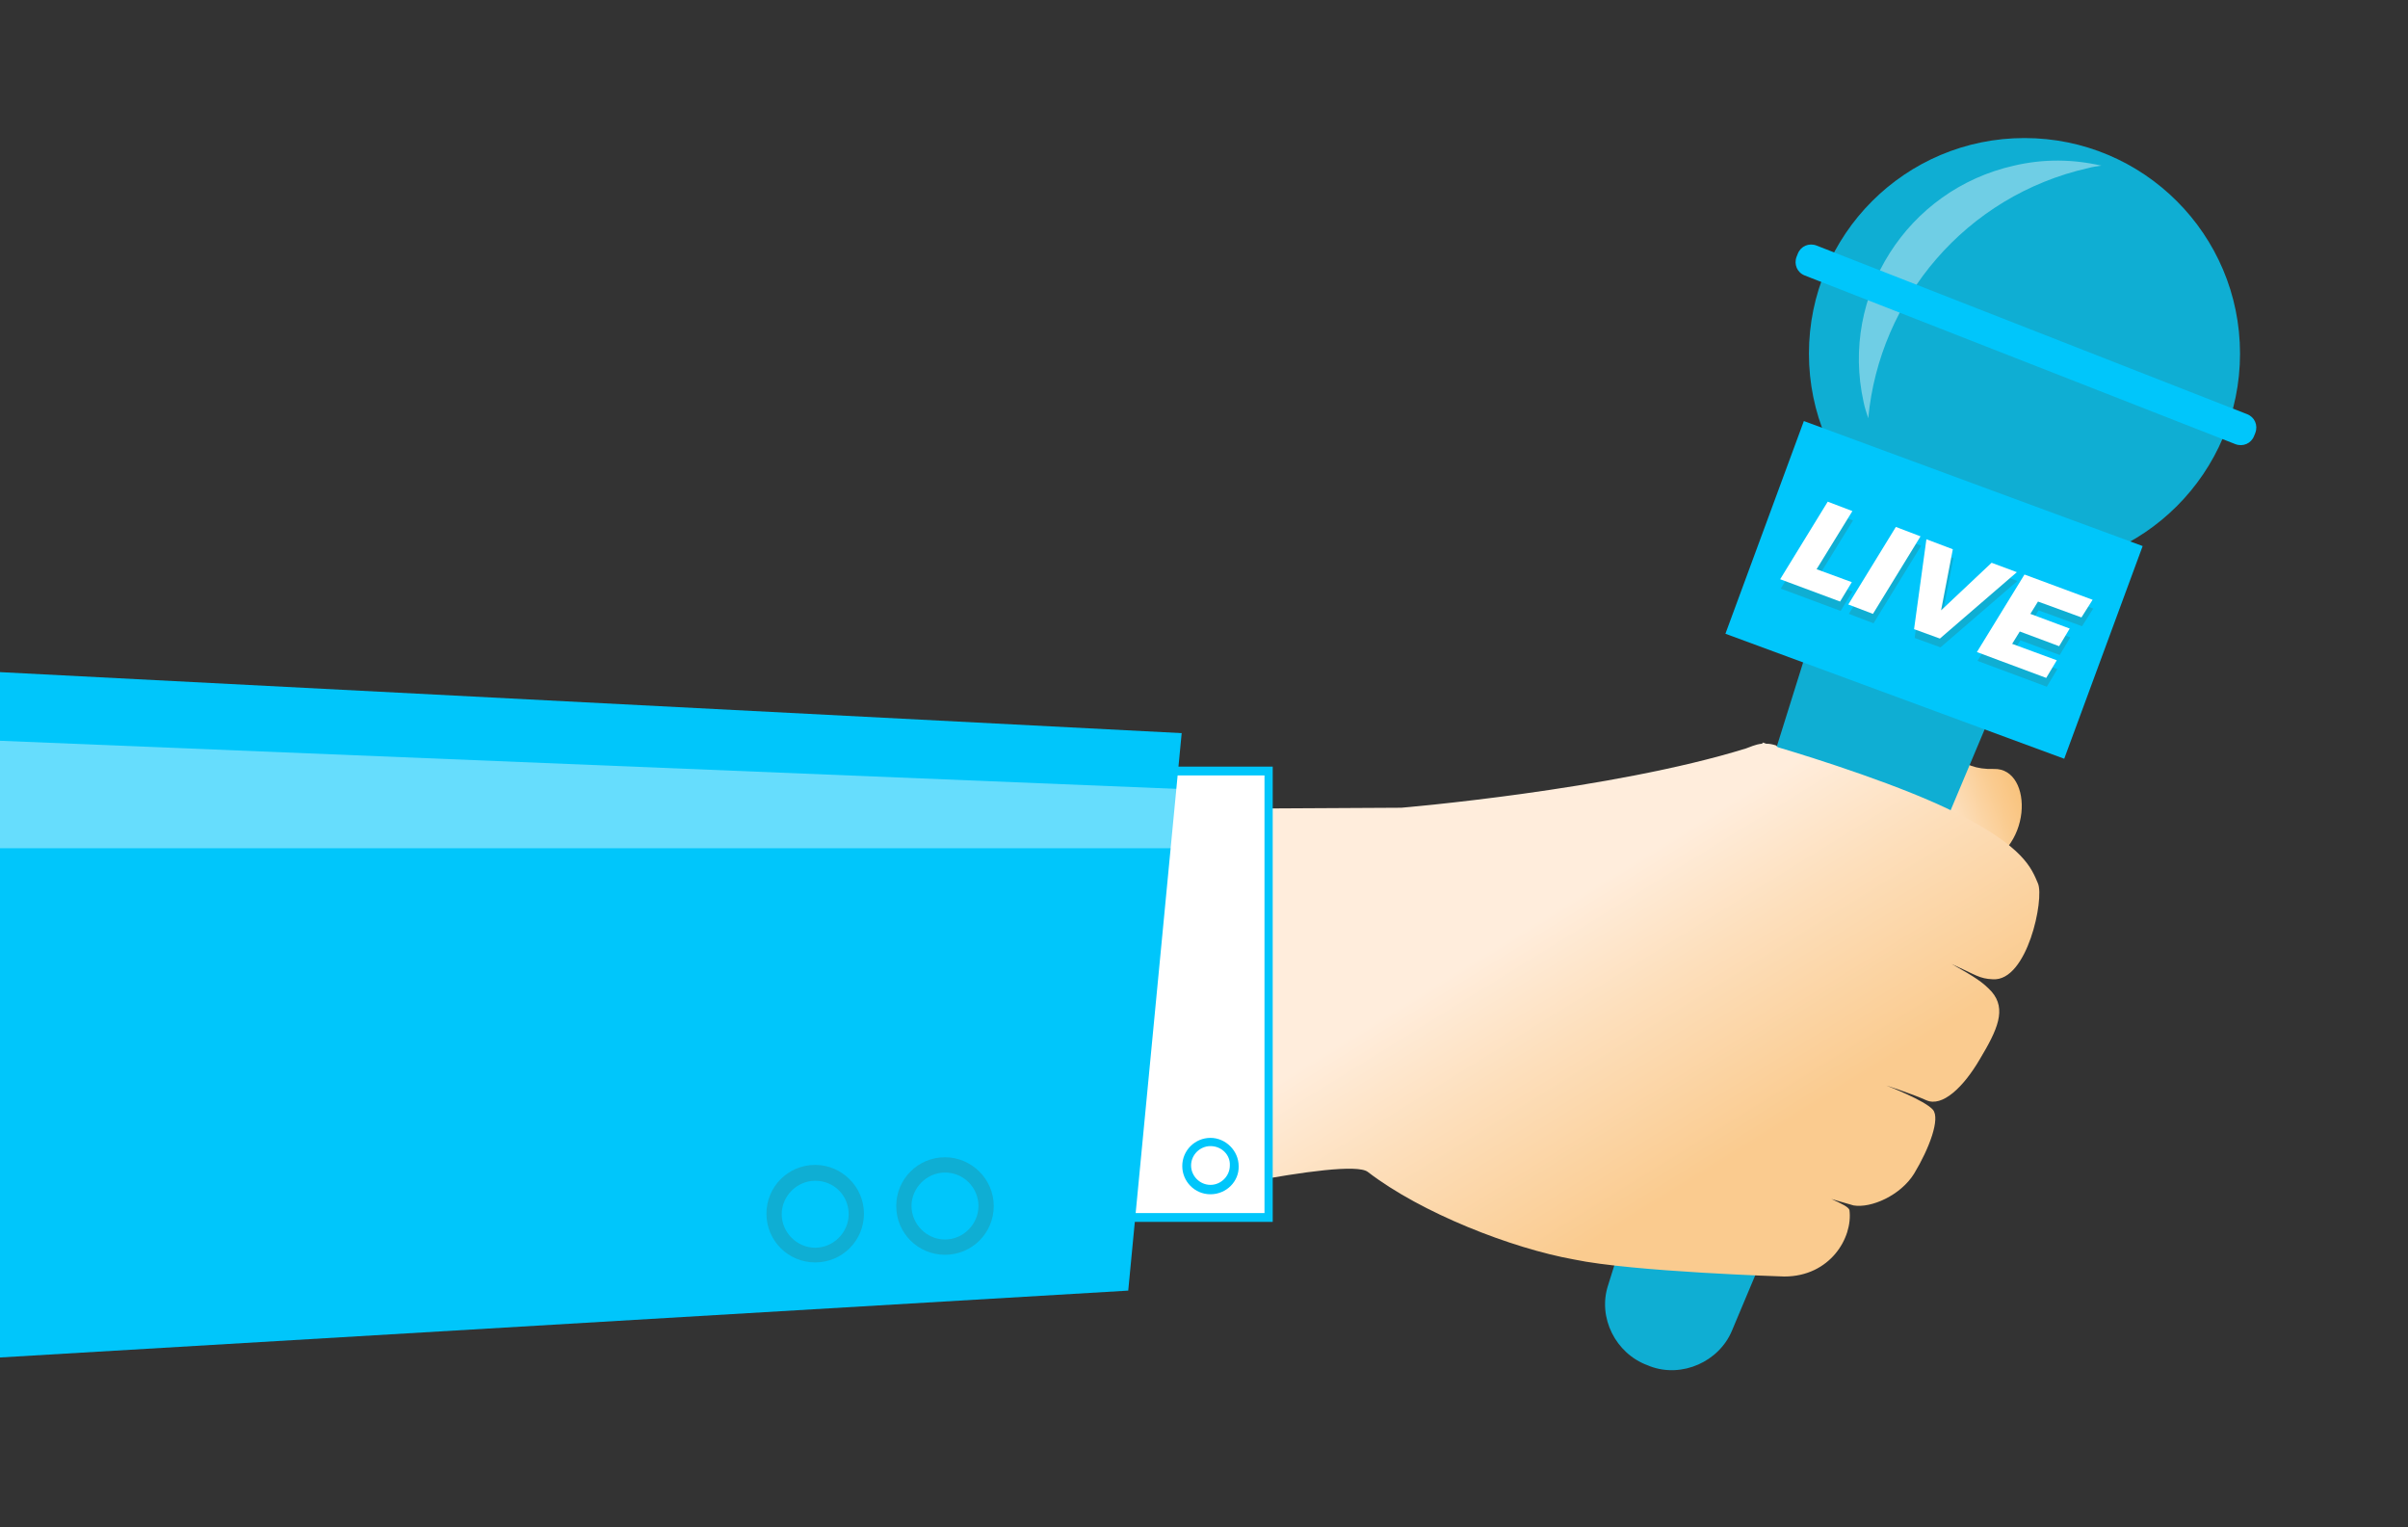 <?xml version="1.0" encoding="utf-8"?>
<!-- Generator: Adobe Illustrator 23.0.4, SVG Export Plug-In . SVG Version: 6.00 Build 0)  -->
<svg version="1.1" id="Calque_1" xmlns="http://www.w3.org/2000/svg" xmlns:xlink="http://www.w3.org/1999/xlink" x="0px" y="0px"
	 viewBox="0 0 410 260" style="enable-background:new 0 0 410 260;" xml:space="preserve">
<rect x="0" y="0" width="410" height="260" fill="#333333" stroke="none"/>
<style type="text/css">
	.st0{fill:url(#SVGID_1_);}
	.st1{fill:#0FAED3;}
	.st2{opacity:0.4;fill:#FFFFFF;}
	.st3{fill:#00C6FB;}
	.st4{fill:#FFFFFF;}
	.st5{fill:url(#SVGID_2_);}
</style>
<g>
	
		<linearGradient id="SVGID_1_" gradientUnits="userSpaceOnUse" x1="315.349" y1="162.196" x2="335.673" y2="162.196" gradientTransform="matrix(0.937 -0.35 0.35 0.937 -28.041 98.146)">
		<stop  offset="0.186" style="stop-color:#FFEDDC"/>
		<stop  offset="0.428" style="stop-color:#FDDFBC"/>
		<stop  offset="0.808" style="stop-color:#FACB8F"/>
		<stop  offset="1" style="stop-color:#F9C37D"/>
	</linearGradient>
	<path class="st0" d="M329,125.1c2.9,2.1,4.3,6,10.5,5.8c6.8-0.2,6.8,14.5-3.4,16.9c-10.2,2.4-13.5-12.7-13.5-12.7L329,125.1z"/>
	<g id="Calque_3_1_">
	</g>
	<path class="st1" d="M294.9,226.5c-2.2,5.3-8.5,8.1-13.9,6.1l-0.5-0.2c-5.4-2-8.5-8.1-6.7-13.6l41.5-132.5c1.7-5.5,7.6-8.4,13-6.4
		l14.6,5.3c5.4,2,8,8,5.8,13.3L294.9,226.5z"/>
	<circle class="st1" cx="344.7" cy="60.2" r="36.7"/>
	<path class="st2" d="M355.6,28.6c0.7-0.2,1.5-0.3,2.2-0.4c-4.8-1.1-9.8-1.2-14.9,0c-18.2,4.1-29.6,22.1-25.6,40.2
		c0.2,1,0.5,1.9,0.8,2.8C320,50.9,334.7,33.3,355.6,28.6z"/>
	
		<rect x="298.6" y="81.2" transform="matrix(0.938 0.346 -0.346 0.938 55.144 -107.806)" class="st3" width="61.5" height="38.6"/>
	<g>
		<path class="st1" d="M309.4,98.5l6,2.2l-2,3.3l-10.2-3.8l8.1-13.2l4.2,1.6L309.4,98.5z"/>
		<path class="st1" d="M327.1,92.9l-8.1,13.2l-4.2-1.6l8.1-13.2L327.1,92.9z"/>
		<path class="st1" d="M339.2,97.3l4.3,1.6l-13.1,11.3l-4.4-1.6l2.1-15.3l4.5,1.7l-2,10.4L339.2,97.3z"/>
		<path class="st1" d="M354.5,106.6l-7.4-2.7l-1.3,2.1l6.7,2.5l-1.8,3l-6.7-2.5l-1.3,2.1l7.6,2.8l-1.8,3l-11.8-4.4l8.1-13.2
			l11.6,4.3L354.5,106.6z"/>
	</g>
	<g>
		<path class="st4" d="M309.3,96.9l6,2.2l-2,3.3l-10.2-3.8l8.1-13.2l4.2,1.6L309.3,96.9z"/>
		<path class="st4" d="M327,91.3l-8.1,13.2l-4.2-1.6l8.1-13.2L327,91.3z"/>
		<path class="st4" d="M339.1,95.8l4.3,1.6l-13.1,11.3l-4.4-1.6l2.1-15.3l4.5,1.7l-2,10.4L339.1,95.8z"/>
		<path class="st4" d="M354.4,105.1l-7.4-2.7l-1.3,2.1l6.7,2.5l-1.8,3l-6.7-2.5l-1.3,2.1l7.6,2.8l-1.8,3l-11.8-4.4l8.1-13.2
			l11.6,4.3L354.4,105.1z"/>
	</g>
	
		<linearGradient id="SVGID_2_" gradientUnits="userSpaceOnUse" x1="243.097" y1="150.378" x2="283.987" y2="222.979" gradientTransform="matrix(0.999 -4.069289e-02 4.069289e-02 0.999 -4.641 8.873)">
		<stop  offset="0.186" style="stop-color:#FFEDDC"/>
		<stop  offset="0.428" style="stop-color:#FDDFBC"/>
		<stop  offset="0.808" style="stop-color:#FACB8F"/>
	</linearGradient>
	<path class="st5" d="M303.8,217.3c7.8,0,11.7-6.6,11.1-11.3c-0.1-0.5-1.3-1.1-3.1-1.9c1.7,0.5,3.1,0.9,3.8,1.1
		c3,0.5,8-1.7,10.3-5.4c2.6-4.3,4.5-9.4,3.2-10.9c-1.4-1.6-7.9-4.1-7.9-4.1s4.1,1.3,6.8,2.5c2.7,1.2,6.3-2.2,9.1-7
		c3-5,4.6-8.5,2-11.5c-1.5-1.6-2.7-2.4-6.8-4.7c4.2,1.9,4.7,2.5,7,2.6c5.9,0.4,8.8-13.7,7.7-16.3c-1.1-2.6-2.4-6.2-13.7-11.9
		c-9-4.6-24.5-9.5-30.6-11.3c-0.1-0.1-0.2-0.2-0.3-0.3c-0.6-0.2-1.1-0.3-1.7-0.3c-0.3-0.1-0.5-0.2-0.5-0.2l-0.2,0.2
		c-1.1,0.1-2.1,0.6-2.7,0.8c-22.9,7.1-58.7,10.1-58.7,10.1l-73.9,0.4l1.7,49.9l28.5,17.1c0,0,34.6-8.1,38-5.4
		c9.1,7,24.5,13,35.1,14.9C278,216.5,303.8,217.3,303.8,217.3z"/>
	<g>
		<rect x="184" y="131.3" class="st4" width="32" height="76"/>
		<path class="st3" d="M216.7,208h-33.5v-77.5h33.5V208z M184.8,206.5h30.5v-74.5h-30.5V206.5z"/>
	</g>
	<polygon class="st3" points="192.1,219.7 -0.3,231.1 -0.3,114.4 201.2,124.8 	"/>
	<path class="st1" d="M160.9,213.6c-4.6,0-8.3-3.7-8.3-8.3c0-4.6,3.7-8.3,8.3-8.3c4.5,0,8.3,3.7,8.3,8.3
		C169.2,209.9,165.5,213.6,160.9,213.6z M160.9,199.6c-3.1,0-5.7,2.6-5.7,5.7c0,3.1,2.6,5.7,5.7,5.7c3.1,0,5.7-2.6,5.7-5.7
		C166.6,202.2,164.1,199.6,160.9,199.6z"/>
	<path class="st1" d="M138.8,214.9c-4.6,0-8.3-3.7-8.3-8.3c0-4.6,3.7-8.3,8.3-8.3c4.5,0,8.3,3.7,8.3,8.3
		C147.1,211.2,143.4,214.9,138.8,214.9z M138.8,201c-3.1,0-5.7,2.6-5.7,5.7c0,3.1,2.6,5.7,5.7,5.7c3.1,0,5.7-2.6,5.7-5.7
		C144.5,203.5,142,201,138.8,201z"/>
	<polygon class="st2" points="203.1,134.4 0,126.1 0,144.4 200.4,144.4 	"/>
	<path class="st3" d="M380.6,75.6l-73.3-28.7c-1.3-0.5-1.9-1.9-1.4-3.2l0.2-0.5c0.5-1.3,1.9-1.9,3.2-1.4l73.3,28.7
		c1.3,0.5,1.9,1.9,1.4,3.2l-0.2,0.5C383.3,75.5,381.9,76.1,380.6,75.6z"/>
	<path class="st3" d="M206.1,203.3c-2.7,0-4.8-2.2-4.8-4.8c0-2.7,2.2-4.8,4.8-4.8s4.8,2.2,4.8,4.8
		C211,201.1,208.8,203.3,206.1,203.3z M206.1,195.1c-1.8,0-3.3,1.5-3.3,3.3c0,1.8,1.5,3.3,3.3,3.3c1.8,0,3.3-1.5,3.3-3.3
		C209.5,196.6,208,195.1,206.1,195.1z"/>
</g>
</svg>
